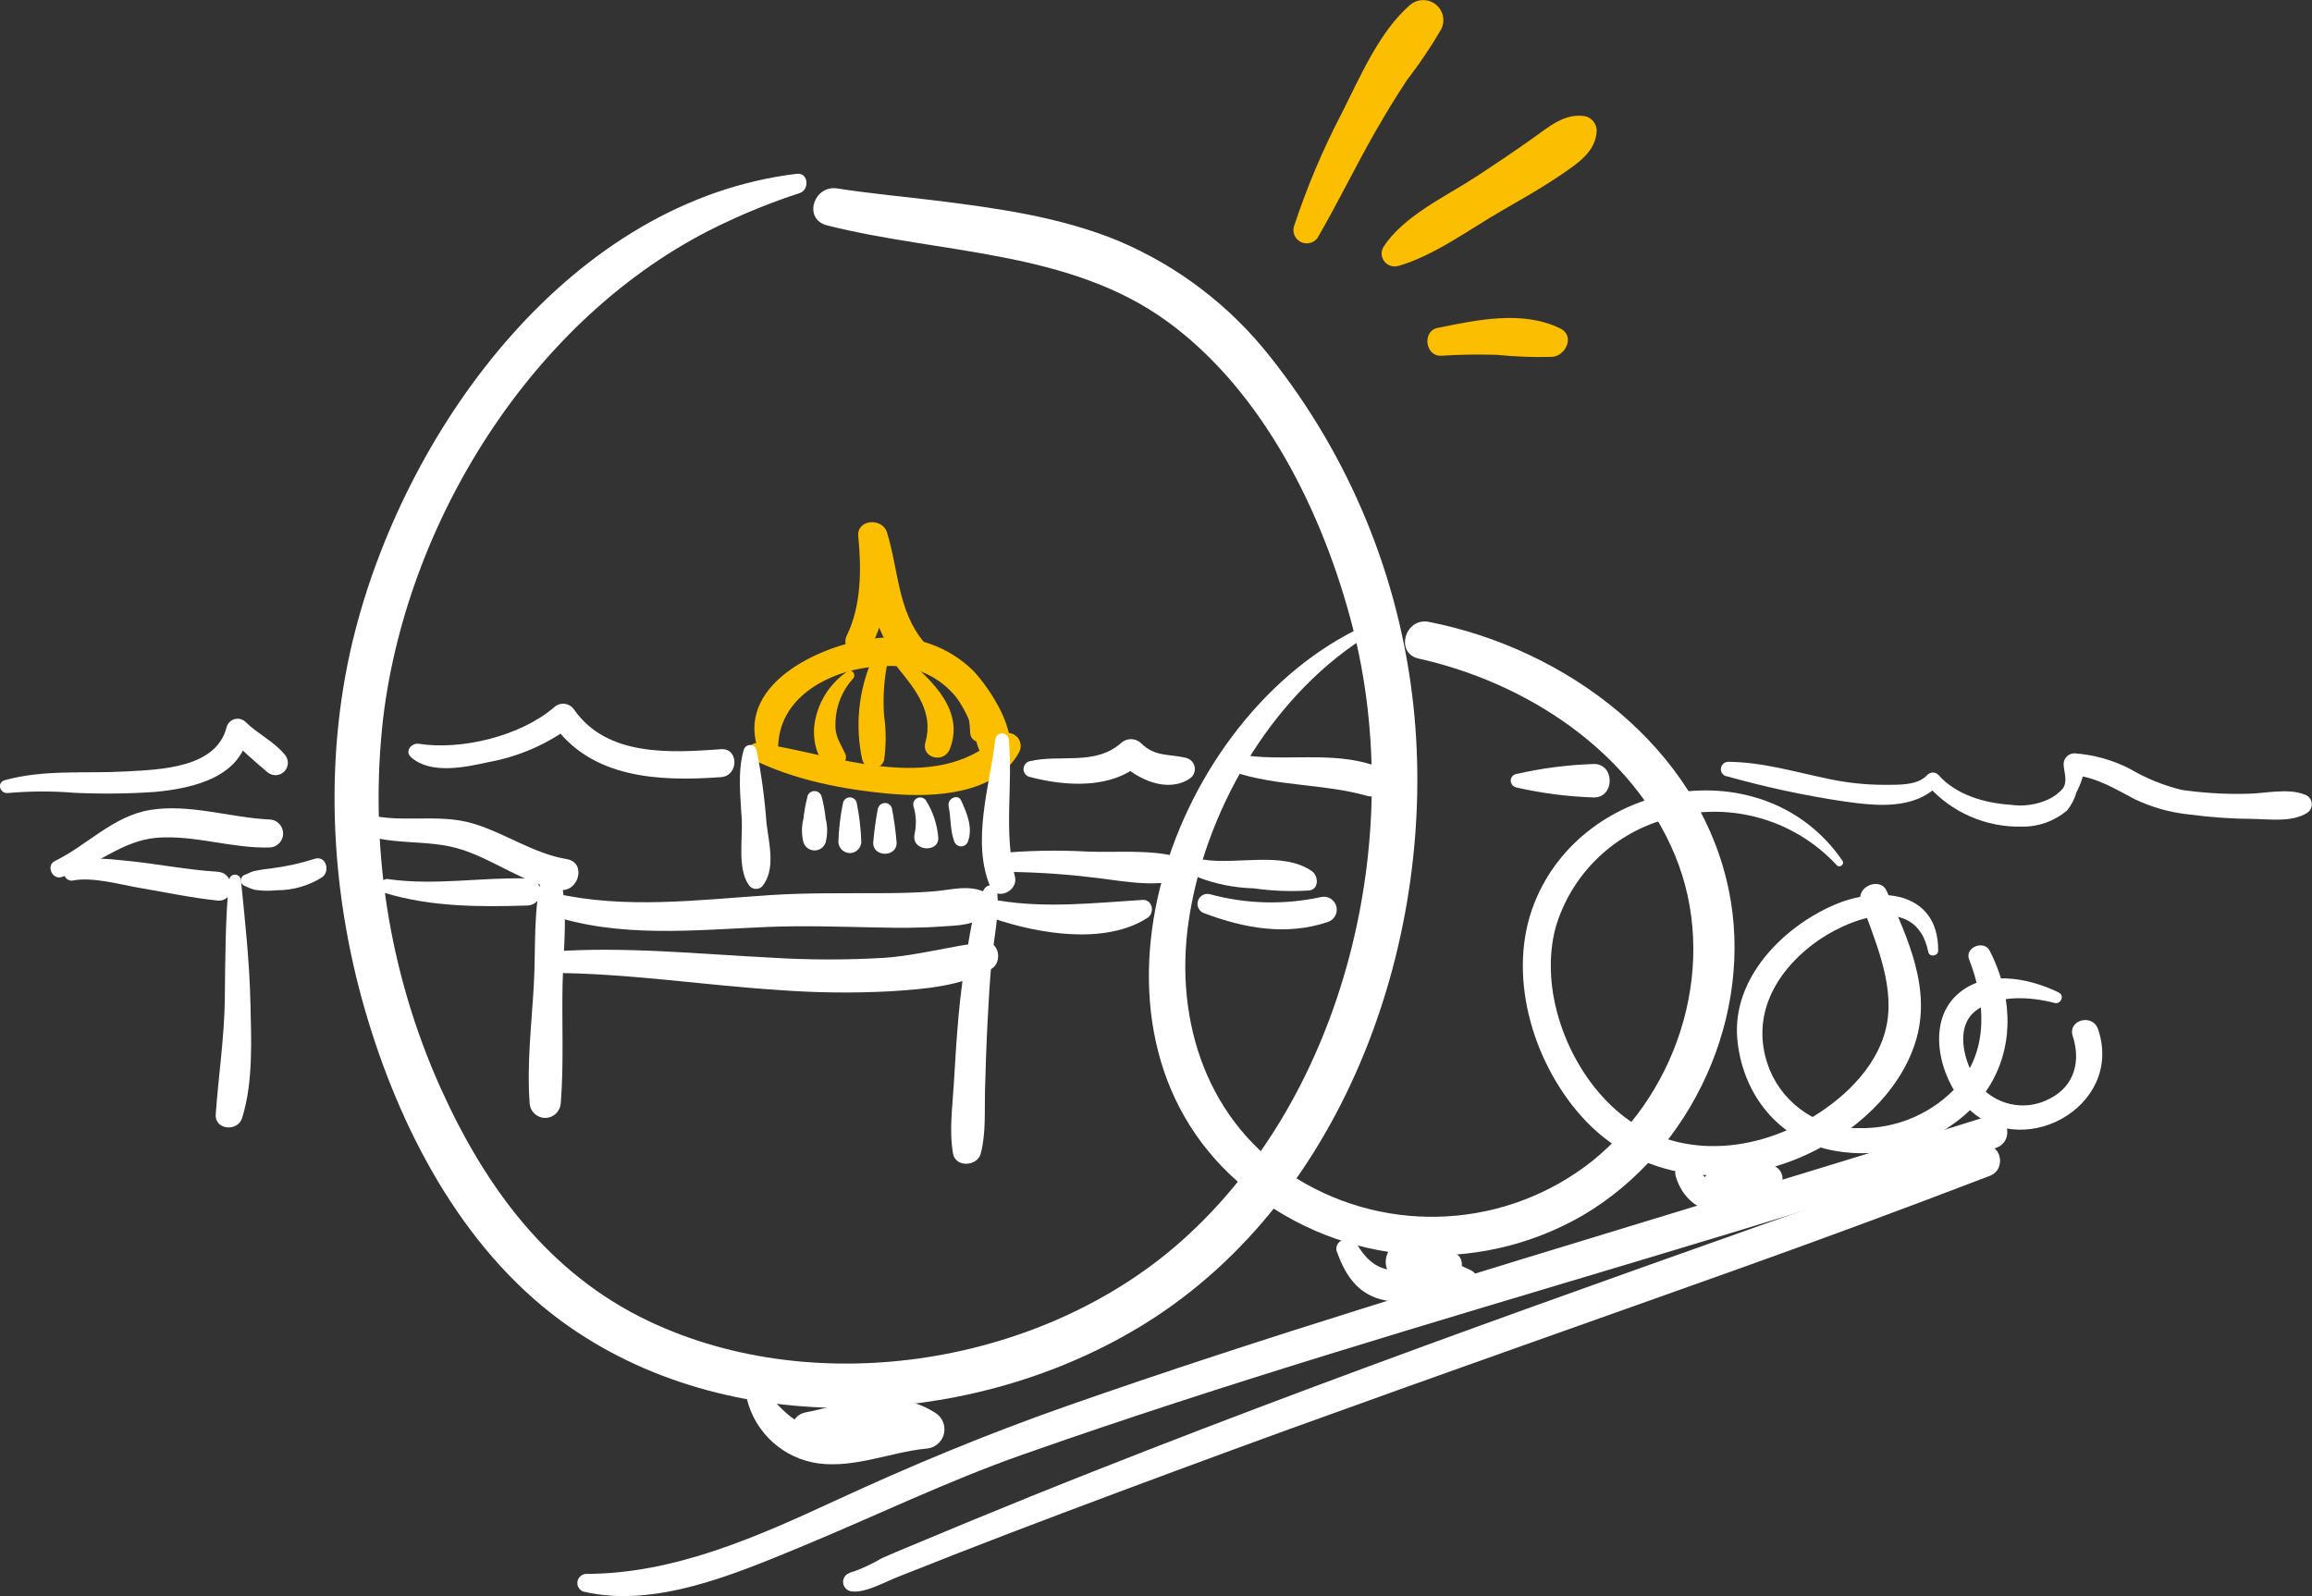 <?xml version="1.0" encoding="UTF-8"?>
<svg id="Calque_1" data-name="Calque 1" xmlns="http://www.w3.org/2000/svg" width="263.97" height="182.25" viewBox="0 0 263.97 182.25">
  <rect x="0" y="0" width="263.97" height="182.25" fill="#333333" stroke="none"/>
  <g id="Groupe_403" data-name="Groupe 403">
    <path id="Tracé_3083" data-name="Tracé 3083" d="M88.85,85.14c.21-6.07,6.84-9.03,12.27-9.08,3.13-.19,6.15,1.16,8.1,3.61,.84,1.19,1.48,2.51,1.92,3.9,.46,1.37,.55,2.69,1.87,3.49,.69,.4,1.57,.16,1.98-.52,1.43-2.79-1.96-7.93-3.88-9.96-2.83-2.77-6.75-4.14-10.7-3.74-5.94,.43-16.39,4.94-13.9,12.61,.19,.63,.86,.98,1.49,.79,.49-.15,.83-.59,.84-1.1h.01Z" fill="#fcbf00"/>
    <path id="Tracé_3084" data-name="Tracé 3084" d="M99.27,74.09c2.22-3.77,2.45-8.59,2.06-12.85l-3.28,.44c1.31,4.36,1.15,11.45,5.53,14.12,1.61,.98,3.03-1.17,1.91-2.48-3-3.54-2.9-8.26-4.22-12.53-.53-1.71-3.47-1.51-3.28,.44,.37,3.66,.36,7.97-1.31,11.34-.38,.74-.08,1.64,.65,2.02,.68,.35,1.51,.13,1.93-.51h0Z" fill="#fcbf00"/>
    <path id="Tracé_3085" data-name="Tracé 3085" d="M96.76,76.66c-2.11,1.44-3.5,3.72-3.79,6.25-.2,1.74,.41,5.28,2.96,4.43,.49-.15,.76-.66,.62-1.15-.02-.06-.04-.12-.08-.18-.6-1.33-1.19-1.97-1.08-3.56,.05-1.84,.77-3.61,2.01-4.97,.41-.42-.12-1.16-.64-.83h0Z" fill="#fcbf00"/>
    <path id="Tracé_3086" data-name="Tracé 3086" d="M99.57,75.31c-1.57,3.62-1.96,7.65-1.11,11.5,.21,.68,.93,1.07,1.62,.86,.41-.13,.73-.45,.86-.86,.24-1.69,.24-3.4,0-5.09-.14-1.91-.03-3.83,.32-5.71,.19-.96-1.19-1.71-1.68-.71h0Z" fill="#fcbf00"/>
    <path id="Tracé_3087" data-name="Tracé 3087" d="M102.53,76.29c2.04,2.49,4.09,5.08,3.13,8.46-.52,1.83,2.13,2.47,2.79,.77,1.68-4.3-1.9-7.7-4.9-10.26-.3-.27-.76-.25-1.02,.05-.25,.28-.25,.7,0,.97h0Z" fill="#fcbf00"/>
    <path id="Tracé_3088" data-name="Tracé 3088" d="M109.22,76.75c.92,2.24,1.45,4.63,1.56,7.05,.11,.98,1.64,1.4,1.87,.25,.59-2.89-.75-5.61-2.41-7.91-.17-.28-.53-.37-.81-.2-.28,.17-.37,.52-.21,.8h0Z" fill="#fcbf00"/>
    <path id="Tracé_3089" data-name="Tracé 3089" d="M85.83,86.66c4.84,2.44,10.68,3.55,16.05,4,4.79,.4,11.86,.06,14.48-4.77,.39-.72,.12-1.63-.6-2.02-.56-.3-1.26-.21-1.73,.22-7.45,6.89-18.78,1.99-27.44,.76-1-.14-1.86,1.25-.76,1.8h0Z" fill="#fcbf00"/>
    <path id="Tracé_3090" data-name="Tracé 3090" d="M84.92,85.61c-.74,2.55-.37,5.37-.23,7.99,.11,2.21-.5,5.56,.78,7.42,.29,.47,.9,.62,1.37,.34,.06-.04,.12-.08,.18-.14,1.58-1.91,.78-4.88,.5-7.19-.21-2.83-.59-5.64-1.14-8.42-.12-.4-.55-.63-.95-.51-.24,.07-.43,.26-.51,.51h0Z" fill="#fff"/>
    <path id="Tracé_3091" data-name="Tracé 3091" d="M113.63,84.47c-.63,5.3-2.75,11.65-.55,16.82,.69,1.63,3.21,.45,2.8-1.18-1.31-5.13-.21-10.42-.7-15.64-.02-.43-.39-.76-.81-.73-.4,.02-.71,.34-.73,.73h0Z" fill="#fff"/>
    <path id="Tracé_3092" data-name="Tracé 3092" d="M92.2,90.93c-.22,.84-.38,1.7-.47,2.56-.22,.88-.22,1.81,0,2.69,.22,.7,.97,1.09,1.67,.87,.42-.13,.74-.46,.87-.87,.22-.88,.23-1.81,0-2.69-.09-.87-.24-1.72-.47-2.56-.14-.45-.61-.7-1.06-.56-.27,.08-.48,.29-.56,.56h0Z" fill="#fff"/>
    <path id="Tracé_3093" data-name="Tracé 3093" d="M96.22,91.83c-.29,1.42-.45,2.87-.5,4.32,.03,.72,.64,1.28,1.36,1.26,.68-.03,1.23-.57,1.26-1.26-.05-1.45-.21-2.9-.5-4.32-.02-.45-.39-.79-.83-.78-.42,.01-.76,.35-.78,.78h0Z" fill="#fff"/>
    <path id="Tracé_3094" data-name="Tracé 3094" d="M100.24,92.28c-.25,1.3-.43,2.61-.54,3.92-.07,1.72,2.74,1.72,2.67,0-.11-1.32-.29-2.63-.54-3.92-.13-.44-.6-.69-1.03-.55-.27,.08-.47,.29-.55,.55Z" fill="#fff"/>
    <path id="Tracé_3095" data-name="Tracé 3095" d="M104.29,92.04c.32,1.02,.36,2.11,.14,3.16-.47,2.08,2.9,2.24,2.69,.36-.13-1.46-.61-2.88-1.38-4.13-.23-.37-.73-.48-1.1-.25-.29,.18-.43,.52-.35,.85Z" fill="#fff"/>
    <path id="Tracé_3096" data-name="Tracé 3096" d="M108.3,92.04c.29,1.35,.16,2.72,.64,4.02,.14,.44,.6,.68,1.04,.55,.26-.08,.47-.29,.55-.55,.55-1.59-.12-3.16-.78-4.63-.39-.85-1.62-.22-1.44,.61Z" fill="#fff"/>
    <path id="Tracé_3097" data-name="Tracé 3097" d="M26.15,100.52c-.43,4.51-.43,8.96-.48,13.48-.05,4.49-.73,8.81-1.04,13.26-.12,1.78,2.51,2,3.01,.41,1.29-4.1,1.05-9,.95-13.24-.11-4.67-.61-9.27-1.08-13.91-.01-.37-.33-.66-.7-.65-.35,.01-.64,.3-.65,.65h0Z" fill="#fff"/>
    <path id="Tracé_3098" data-name="Tracé 3098" d="M8.29,100.55c2.32-.46,5.48,.48,7.77,.86,2.91,.49,5.81,1.12,8.76,1.42,2.08,.21,2.13-3.16,0-3.29-3.49-.21-6.93-.92-10.4-1.25-2.15-.2-5.44-.78-6.94,1.2-.42,.55,.27,1.17,.82,1.06h0Z" fill="#fff"/>
    <path id="Tracé_3099" data-name="Tracé 3099" d="M7.03,100.15c3.8-1.17,6.84-4.18,10.91-4.49,4.33-.33,8.55,1.25,12.9,1.11,.88-.06,1.55-.83,1.48-1.71-.06-.79-.69-1.43-1.48-1.48-4.52-.2-9.17-1.83-13.7-1.09-4.23,.69-7.16,4.02-10.88,5.83-1.02,.5-.31,2.17,.77,1.83h0Z" fill="#fff"/>
    <path id="Tracé_3100" data-name="Tracé 3100" d="M27.98,101.17c.34,.18,.7,.32,1.07,.43,.83,.13,1.68,.15,2.52,.06,1.84,.01,3.64-.5,5.2-1.48,.99-.7,.44-2.57-.89-2.1-1.58,.51-3.2,.86-4.85,1.07-.67,.07-1.34,.17-2.01,.31-.51,.13-.78,.36-1.04,.42-.36,.11-.56,.49-.45,.85,.07,.22,.23,.38,.45,.45h0Z" fill="#fff"/>
    <path id="Tracé_3101" data-name="Tracé 3101" d="M91.01,19.84c-25.68,3.07-44.28,28.54-50.4,51.98-3.7,14.16-2.99,29.49,1.06,43.5,3.88,13.39,10.94,27.09,22.38,35.5,19.04,13.99,47.27,12.44,66.78,.26,22.96-14.33,33.34-44.37,30.55-70.45-1.56-14.59-7.24-28.44-16.38-39.92-4.57-5.8-10.54-10.35-17.34-13.22-6.65-2.73-13.81-3.72-20.9-4.6-3.72-.46-7.45-.79-11.16-1.37-2.71-.43-3.96,3.52-1.16,4.22,12.97,3.27,27.58,2.79,38.82,10.96,11,7.99,17.85,21.99,21.16,34.85,6.17,23.93-.69,53.32-19.43,70.07-15.85,14.17-41.64,18.41-60.96,9.22-11.41-5.43-18.63-15.3-23.73-26.61-5.94-13.24-8.2-27.84-6.55-42.26,2.8-23.07,17.78-46.71,39.19-56.61,2.72-1.28,5.51-2.38,8.36-3.31,1.14-.36,1.02-2.35-.3-2.2h0Z" fill="#fff"/>
    <path id="Tracé_3102" data-name="Tracé 3102" d="M154.88,71.9c-21.82,10.85-33.89,46.66-12.52,63.91,10.93,8.82,26.15,10.01,38.32,2.99,12.57-7.37,19.67-22.98,16.68-37.27-3.4-16.27-18.58-27.46-34.23-30.52-2.72-.53-3.9,3.58-1.16,4.19,12.24,2.73,24.31,10.51,29.26,22.44,5.03,12.12,.71,26.7-9.38,34.89-9.71,7.73-23.22,8.55-33.79,2.05-10.14-6.27-14.02-17.84-12.36-29.31,1.8-12.44,9.18-25.35,19.81-32.28,.29-.19,.37-.57,.19-.87-.18-.27-.53-.37-.82-.21h0Z" fill="#fff"/>
    <path id="Tracé_3103" data-name="Tracé 3103" d="M210.37,98.3c-8.9-13.02-29.61-9.4-35.21,4.88-3.14,8.02-.24,17.89,5.29,24.17,6.66,7.56,16.95,8.58,25.82,4.49,5.39-2.49,10.52-6.96,12.39-12.74,1.96-6.07-.83-11.92-3.26-17.38-.73-1.64-3.52-.47-2.92,1.23,1.51,4.25,3.77,9.2,2.98,13.82s-4.54,8.34-8.38,10.7c-7.28,4.47-16.59,4.98-23.06-1.16-5.19-4.92-8.28-13.35-6.41-20.41,1.75-5.91,6.37-10.53,12.28-12.28,7.06-2.29,14.8-.26,19.83,5.19,.31,.34,.91-.11,.65-.5h0Z" fill="#fff"/>
    <path id="Tracé_3104" data-name="Tracé 3104" d="M221.29,108.54c.02-6.9-6.86-7.4-11.92-5.19-5.87,2.55-11.61,8.39-11.02,15.24,.51,5.93,4.25,11.07,10.1,12.6,5.56,1.34,11.42-.07,15.76-3.78,5.72-4.9,6.27-12.4,2.96-18.85-.65-1.27-2.88-.38-2.35,.99,1.83,4.71,2.26,10.12-1.14,14.24-2.89,3.3-7.1,5.14-11.49,5.03-4.43,.06-8.44-2.58-10.14-6.67-2.25-5.63,.3-10.76,4.88-14.28,3.8-2.92,11.84-6.09,13.23,.83,.13,.65,1.13,.48,1.13-.15h0Z" fill="#fff"/>
    <path id="Tracé_3105" data-name="Tracé 3105" d="M235.08,113.34c-3.56-1.74-8.62-2.7-11.79,.39-3.34,3.26-1.79,9.3,1.01,12.41,6.18,6.86,18.3,.33,15.24-8.63-.62-1.81-3.49-1.05-2.89,.8,.94,2.86,.2,5.72-2.62,7.14-2.5,1.35-5.59,.91-7.62-1.08-1.92-2.08-3.54-6.87-.83-8.96,2.41-1.86,6.26-1.61,9.01-.88,.68,.18,1.17-.84,.49-1.17h0Z" fill="#fff"/>
    <path id="Tracé_3106" data-name="Tracé 3106" d="M66.66,181.75c8.08,1.91,17.24-2.01,24.57-5.03,8.53-3.52,16.78-7.54,25.5-10.61,23.3-8.21,47.02-15.13,70.67-22.23,13.57-4.07,27.11-8.18,40.5-12.81,2.24-.78,1.32-4.31-.99-3.59-23.57,7.39-47.26,14.39-70.83,21.78-11.5,3.6-22.96,7.32-34.34,11.31-9.06,3.18-17.71,6.78-26.41,10.8-8.94,4.14-18.37,8.34-28.4,8.35-.57,.02-1.03,.5-1.01,1.07,.01,.45,.31,.84,.74,.97h0Z" fill="#fff"/>
    <path id="Tracé_3107" data-name="Tracé 3107" d="M98.15,179.32c-.49,.04-.96,.17-1.39,.4-.51,.32-.65,.99-.33,1.5,.19,.3,.52,.49,.87,.5,1.53,.19,3.8-1.11,5.22-1.66,2.09-.81,4.16-1.65,6.25-2.47,4.18-1.63,8.37-3.24,12.57-4.82,8.57-3.23,17.15-6.41,25.76-9.54,17.11-6.2,34.28-12.23,51.42-18.35,9.6-3.43,19.16-6.97,28.68-10.62,2.02-.78,1.19-4.05-.91-3.3-33.95,12.09-68.07,23.85-101.59,37.11-4.74,1.87-9.47,3.79-14.18,5.73-2.21,.91-4.42,1.83-6.63,2.76-1.07,.45-2.15,.89-3.21,1.37-1.15,.68-2.37,1.24-3.64,1.68l1.21,1.58c.09-.18,.54-.42,.69-.55,.66-.54-.07-1.47-.77-1.32h0Z" fill="#fff"/>
    <path id="Tracé_3108" data-name="Tracé 3108" d="M85.25,159.65c.93,3.96,4.21,6.93,8.24,7.46,4.11,.53,8.16-1.27,12.2-1.69,1.22-.04,2.18-1.06,2.14-2.28-.02-.74-.41-1.41-1.03-1.8-4.5-2.96-9.9-1-14.73-.07l1.18,4.29c2.1-.51,4.16-1.2,6.15-2.05,2.45-.98,1.57-4.77-1.12-4.06-1.26,.37-2.48,.84-3.66,1.42-1,.59-1.33,1.87-.75,2.87,.09,.15,.2,.29,.32,.42,2.72,2.38,6.81,2.28,9.43-.22,1.32-1.11-.09-3.56-1.71-2.94-1.51,.57-3.3,1.34-4.75,.19l-.43,3.29c.86-.4,1.75-.73,2.67-.98l-1.12-4.06c-2.01,.79-4.09,1.41-6.21,1.82-2.84,.51-1.6,4.71,1.18,4.29,3.68-.56,7.79-2.38,11.33-.43l.52-4.01c-3.3,.57-6.57,1.72-9.91,2.01-4,.34-5.58-1.81-8.08-4.56-.79-.86-2.11,.05-1.87,1.09h0Z" fill="#fff"/>
    <path id="Tracé_3109" data-name="Tracé 3109" d="M152.66,142.97c.96,2.75,2.49,4.95,5.5,5.52,2.9,.55,5.89-.26,8.83,.09,1.89,.22,2.55-2.7,.95-3.53-2.34-1.13-4.74-2.11-7.2-2.95l-1.1,3.98c1.81,.52,3.72,.61,5.58,.28,1.75-.16,2.51-3.08,.45-3.36-1.67-.14-3.32-.44-4.94-.89-2.53-.84-3.59,3.12-1.1,3.98,2.29,.79,4.54,1.71,6.84,2.43l.5-3.72c-2.26-.08-4.52,.01-6.77,.27-2.57,.14-3.97-.81-5.3-3.04-.69-1.16-2.73-.41-2.26,.95h0Z" fill="#fff"/>
    <path id="Tracé_3110" data-name="Tracé 3110" d="M191.32,134.31c1.15,3.83,4.73,5,8.3,3.59,1.6-.63,1.95-3.12,0-3.61-.97-.24-1.98-.35-2.96-.51l.86,3.27c1.16-1.33,2.42-1.21,4.07-.93,.84,.2,1.69-.32,1.89-1.17,.15-.65-.12-1.33-.69-1.69-2.53-1.83-6.04-1.38-8.04,1.02-.85,.99-.72,3.02,.86,3.27,1.16,.23,2.33,.37,3.51,.42l-.94-3.48c-1.81,.97-3.43,.67-4.36-1.23-.68-1.4-2.94-.42-2.5,1.05h0Z" fill="#fff"/>
    <path id="Tracé_3111" data-name="Tracé 3111" d="M215.66,133.96c2.19,.43,4.46,.21,6.53-.64,1.66-.72,.48-3.46-1.23-2.92-1.58,.57-3.25,.84-4.93,.81-1.55-.08-1.94,2.5-.37,2.75h0Z" fill="#fff"/>
    <path id="Tracé_3112" data-name="Tracé 3112" d="M43.99,101.98c5.29,1.59,10.78,1.59,16.27,1.42,.85-.04,1.52-.76,1.48-1.61-.04-.8-.68-1.44-1.48-1.48-5.29-.15-10.54,.82-15.83,.09-.44-.12-.89,.14-1.01,.58-.12,.44,.14,.89,.57,1.01h0Z" fill="#fff"/>
    <path id="Tracé_3113" data-name="Tracé 3113" d="M40.3,94.8c4.06,1.97,8.38,.86,12.53,2.25,3.79,1.26,6.97,3.77,10.95,4.55,2.29,.45,3.24-3.11,.96-3.49-3.86-.65-7.02-2.96-10.72-4.07-4.23-1.27-8.7,.17-12.86-1.28-1.19-.41-2.01,1.49-.86,2.04h0Z" fill="#fff"/>
    <path id="Tracé_3114" data-name="Tracé 3114" d="M62,99.6c-1.17,3.97-.81,8.72-1.05,12.84-.25,4.44-.81,9.05-.48,13.49,.03,.98,.86,1.75,1.84,1.72,.93-.03,1.68-.78,1.72-1.72,.35-4.45,.11-9.02,.2-13.49,.08-4.1,.74-8.87-.39-12.84-.16-.51-.69-.79-1.2-.64-.31,.09-.55,.33-.64,.64Z" fill="#fff"/>
    <path id="Tracé_3115" data-name="Tracé 3115" d="M62.92,111.1c8.64,.02,17.25,1.38,25.86,1.94,4.31,.33,8.63,.38,12.94,.15,3.84-.25,8.12-.57,11.49-2.57,1.29-.76,.86-3.23-.82-3.04-3.84,.44-7.53,1.51-11.41,1.79-4.32,.26-8.66,.25-12.98-.02-8.36-.42-16.71-1.3-25.08-.69-.67,.02-1.2,.58-1.18,1.25,.02,.65,.54,1.16,1.18,1.18h0Z" fill="#fff"/>
    <path id="Tracé_3116" data-name="Tracé 3116" d="M62.59,104.4c8.01,2.76,16.65,1.8,24.94,1.45,4.27-.18,8.51-.02,12.78,.06,2.37,.05,4.74,.06,7.1-.11,1.95-.14,3.96-.08,5.38-1.55,.58-.6,.57-1.55-.02-2.14-.08-.08-.18-.15-.28-.22-1.93-.92-3.88-.26-5.96-.1s-4.15,.2-6.22,.2c-4.13,.02-8.24-.05-12.37,.22-8.24,.54-16.53,1.64-24.69-.23-.67-.16-1.35,.26-1.5,.94-.15,.64,.22,1.28,.84,1.48h0Z" fill="#fff"/>
    <path id="Tracé_3117" data-name="Tracé 3117" d="M112.4,101.46c-1.24,2.11-1.58,4.67-1.98,7.06-.41,2.49-.76,5-.98,7.51-.23,2.53-.38,5.07-.53,7.61-.15,2.66-.56,5.44-.1,8.07,.28,1.65,2.79,1.49,3.17,0,.6-2.31,.42-4.8,.48-7.17,.07-2.54,.15-5.08,.28-7.61,.13-2.38,.25-4.76,.47-7.12,.24-2.6,.91-5.34,.64-7.95-.01-.43-.37-.77-.8-.76-.26,0-.5,.15-.64,.37h0Z" fill="#fff"/>
    <path id="Tracé_3118" data-name="Tracé 3118" d="M113.74,99.56c3.49-.02,6.97,.17,10.43,.57,3.19,.31,6.86,1.18,10.02,.46,.78-.24,1.22-1.06,.98-1.84-.14-.47-.51-.84-.98-.98-3.14-.77-6.79-.4-10.02-.53-3.48-.19-6.96-.12-10.43,.22-1.31,.15-1.39,2.14,0,2.11Z" fill="#fff"/>
    <path id="Tracé_3119" data-name="Tracé 3119" d="M113.45,104.89c5.13,1.74,12.71,3.04,17.56-.08,.86-.55,.6-2.12-.56-2.05-5.53,.34-10.91,.97-16.43,.07-.57-.16-1.16,.18-1.32,.75-.16,.57,.18,1.16,.75,1.32h0Z" fill="#fff"/>
    <path id="Tracé_3120" data-name="Tracé 3120" d="M136.86,100.2c2.01,.77,4.14,1.18,6.29,1.24,2.1,.3,4.23,.38,6.35,.24,1.13-.16,1.03-1.68,.29-2.2-3.31-2.31-8.55-.71-12.36-1.32-.57-.14-1.14,.21-1.27,.78-.13,.54,.18,1.09,.71,1.25h0Z" fill="#fff"/>
    <path id="Tracé_3121" data-name="Tracé 3121" d="M137.51,104.29c4.57,1.71,9.33,2.58,14.07,1,.78-.24,1.22-1.07,.98-1.85-.23-.75-1.01-1.19-1.77-1-4.19,.91-8.54,.79-12.68-.34-.61-.14-1.22,.24-1.36,.86-.13,.57,.2,1.15,.76,1.33h0Z" fill="#fff"/>
    <path id="Tracé_3122" data-name="Tracé 3122" d="M.95,90.55c2.52-.22,5.06-.23,7.58-.02,3.04,.14,6.09,.11,9.13-.1,4.49-.41,10.22-1.74,10.74-7.09l-2.19,.91c1.36,1.36,2.82,2.66,4.29,3.9,.58,.52,1.48,.48,2-.1,.49-.54,.49-1.36,0-1.9-1.24-1.5-3.09-2.35-4.47-3.72-.52-.5-1.34-.48-1.84,.04-.14,.15-.25,.33-.31,.53-1.15,4.72-7.58,4.87-11.49,5.09-4.57,.26-9.4-.25-13.85,1-.96,.27-.54,1.6,.4,1.46h0Z" fill="#fff"/>
    <path id="Tracé_3123" data-name="Tracé 3123" d="M46.91,86.45c2.26,2.02,6.23,1.16,8.89,.57,3.46-.63,6.73-2.06,9.54-4.18l-2.3-.3c4.37,6.39,12.23,6.71,19.28,6.2,2.04-.15,2.05-3.34,0-3.19-5.8,.42-12.98,.86-16.75-4.49-.44-.7-1.36-.92-2.07-.48-.08,.05-.16,.11-.23,.18-3.81,3.28-10.57,4.94-15.47,4.17-.8-.12-1.63,.85-.88,1.51h0Z" fill="#fff"/>
    <path id="Tracé_3124" data-name="Tracé 3124" d="M117.51,88.7c4.12,1.1,9.39,1.45,12.76-1.55h-2.29c1.94,1.87,5.29,3.42,7.82,1.78,.62-.38,.81-1.2,.42-1.81-.17-.27-.43-.47-.73-.56-2.02-.52-3.55-.07-5.22-1.7-.64-.61-1.65-.61-2.29,0-2.97,2.61-6.96,1.23-10.46,2.07-.49,.15-.77,.67-.62,1.16,.09,.3,.32,.53,.62,.62h0Z" fill="#fff"/>
    <path id="Tracé_3125" data-name="Tracé 3125" d="M140.88,88.15c4.94,1.66,10.2,1.32,15.18,2.72,2.22,.62,3.08-2.68,.94-3.43-4.99-1.75-10.46-.4-15.57-1.29-.56-.13-1.12,.21-1.25,.77-.12,.53,.18,1.06,.7,1.23h0Z" fill="#fff"/>
    <path id="Tracé_3126" data-name="Tracé 3126" d="M173.04,89.9c2.92,.67,5.9,1.06,8.9,1.16,2.46,.06,2.46-3.88,0-3.82-3,.1-5.98,.49-8.9,1.16-.41,.12-.65,.56-.52,.97,.08,.25,.27,.45,.52,.52h0Z" fill="#fff"/>
    <path id="Tracé_3127" data-name="Tracé 3127" d="M197.09,88.62c4.43,1.25,8.93,2.22,13.49,2.9,3.65,.51,7.88,.98,10.73-1.84h-1.23c2.72,3.09,6.68,4.82,10.79,4.71,1.88,.03,3.7-.63,5.13-1.84,.49-.6,.86-1.3,1.06-2.05,.54-1.01,.89-2.11,1.03-3.24l-1.24,1.24c2.63,.32,4.61,1.57,6.9,2.77,1.95,.92,4.03,1.51,6.17,1.73,2.42,.32,4.85,.5,7.29,.51,1.95,.03,4.47,.4,6.19-.68,.55-.34,.71-1.07,.37-1.61-.15-.24-.38-.41-.64-.49-1.93-.78-4.58-.1-6.62-.09-2.47,.06-4.95-.09-7.4-.44-2.1-.51-4.11-1.33-5.97-2.43-1.96-1-4.1-1.59-6.29-1.75-.69,0-1.24,.56-1.24,1.24,.03,.92,.49,1.92-.08,2.77-.46,.53-1.03,.95-1.66,1.25-1.34,.61-2.83,.83-4.29,.62-2.99-.2-6.23-1.11-8.28-3.43-.34-.34-.89-.34-1.23,0-1.13,1.26-3.32,1.13-4.86,1.15-2.23,0-4.45-.24-6.63-.72-3.73-.78-7.44-1.89-11.28-1.91-.47,.01-.83,.4-.82,.87,.01,.36,.25,.67,.59,.78h0Z" fill="#fff"/>
    <path id="Tracé_3128" data-name="Tracé 3128" d="M150.48,27.07c2.29-3.95,4.28-8.07,6.55-12.04,1.14-1.99,2.33-3.96,3.6-5.87,1.42-1.84,2.72-3.77,3.89-5.77,.6-1.12,.18-2.51-.94-3.11-.87-.46-1.93-.33-2.65,.34-3.45,3.01-5.65,8.18-7.68,12.2-2.2,4.2-4.05,8.58-5.53,13.09-.2,.82,.3,1.64,1.12,1.84,.64,.15,1.3-.12,1.65-.67h0Z" fill="#fbbe00"/>
    <path id="Tracé_3129" data-name="Tracé 3129" d="M159.59,30.39c4.15-1.19,8.13-4.17,11.87-6.33,2.28-1.32,4.6-2.62,6.78-4.11,1.82-1.25,3.97-2.6,4.06-5.02,0-.77-.52-1.44-1.26-1.65-2.39-.43-4.2,1.21-6.04,2.51-2.17,1.54-4.38,3.02-6.6,4.47-3.46,2.25-8.2,4.43-10.47,7.97-.4,.71-.14,1.61,.58,2.01,.33,.18,.71,.23,1.08,.14h0Z" fill="#fbbe00"/>
    <path id="Tracé_3130" data-name="Tracé 3130" d="M164.55,40.62c2.12-.13,4.23-.17,6.35-.1,2.11,.21,4.23,.29,6.35,.23,1.55-.15,2.59-2.42,.88-3.25-4.31-2.1-9.51-.97-14.01-.05-1.77,.36-1.39,3.28,.43,3.17h0Z" fill="#fbbe00"/>
  </g>
</svg>
